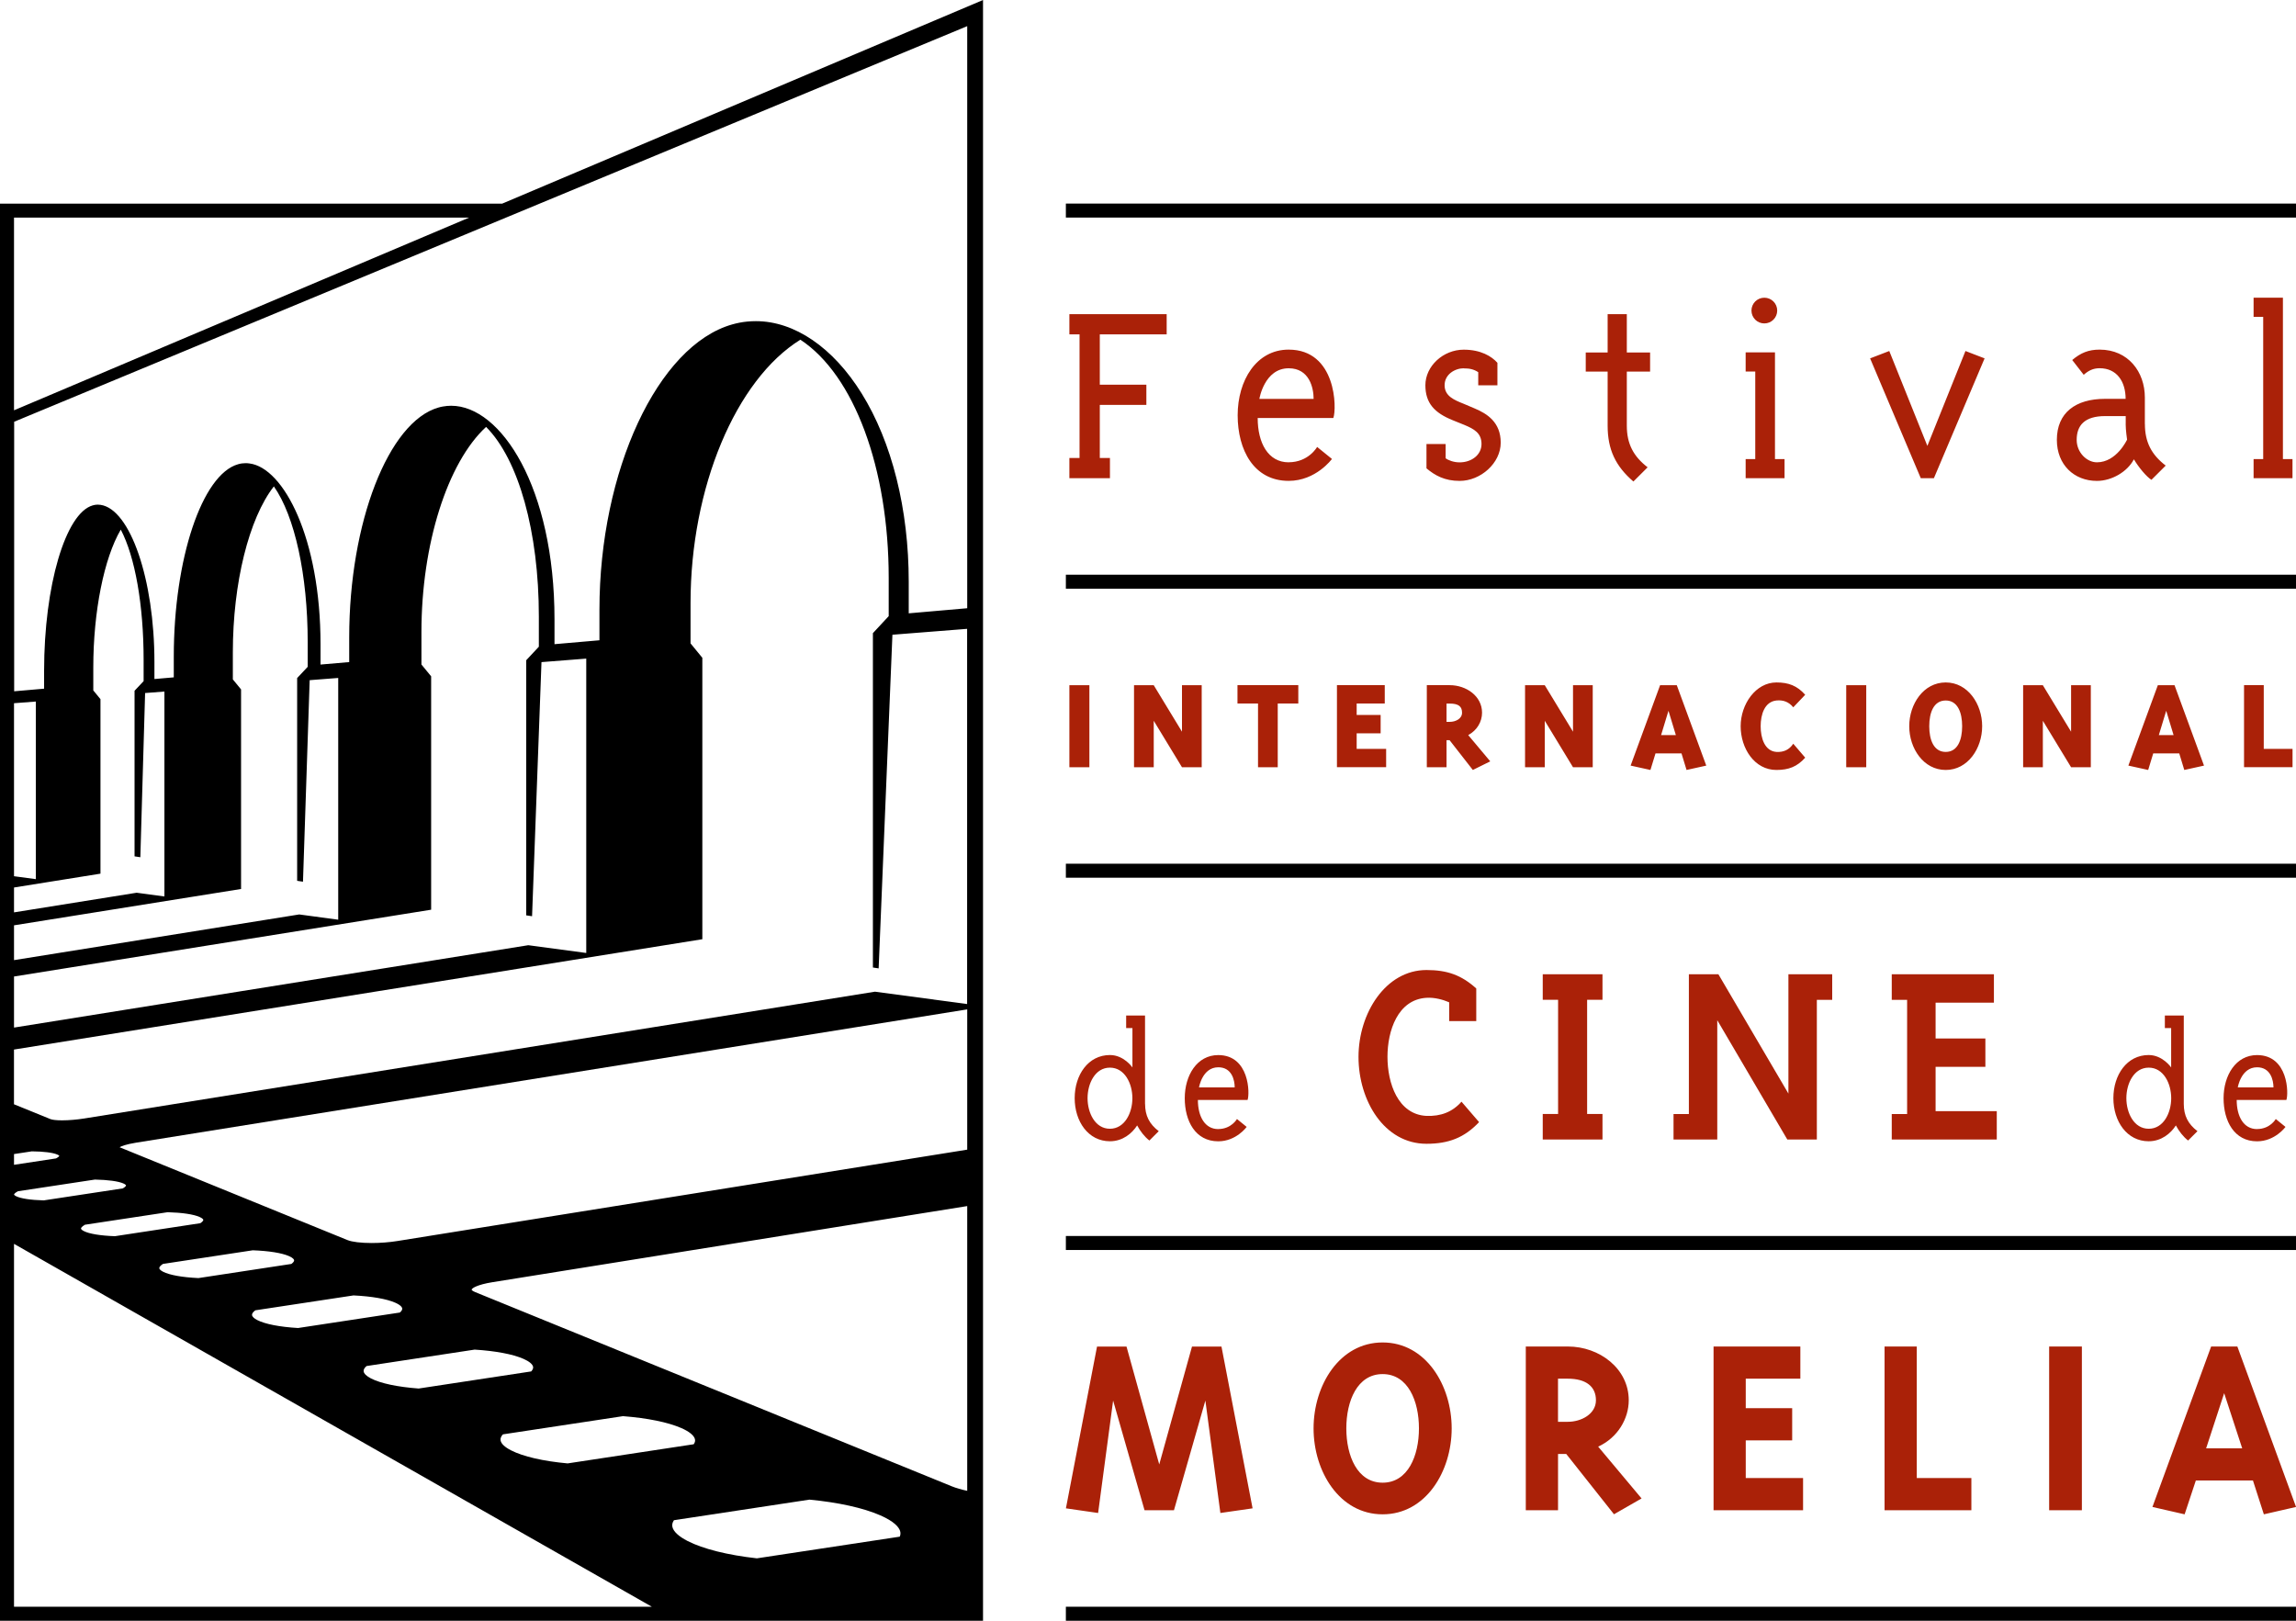 <svg width="136" height="96" viewBox="0 0 136 96" fill="none" xmlns="http://www.w3.org/2000/svg">
<g id="logo-ficm" clip-path="url(#clip0_251_4147)">
<path id="Vector" d="M29.744 12.061H0V96.003H58.228V0L29.747 12.061H29.744ZM31.466 81.233L24.799 82.246C23.549 82.153 22.545 81.942 21.976 81.649C21.709 81.511 21.553 81.362 21.539 81.224C21.527 81.128 21.586 81.022 21.712 80.914L28.115 79.941C29.35 80.018 30.375 80.211 31.003 80.486C31.346 80.636 31.548 80.805 31.578 80.961C31.592 81.046 31.554 81.136 31.466 81.23V81.233ZM36.915 83.884C38.35 83.995 39.571 84.244 40.355 84.587C40.824 84.791 41.112 85.026 41.164 85.246C41.188 85.345 41.164 85.445 41.091 85.547L33.623 86.681C32.17 86.549 30.982 86.273 30.269 85.907C29.893 85.714 29.679 85.509 29.65 85.313C29.632 85.199 29.679 85.082 29.788 84.961L36.912 83.881L36.915 83.884ZM23.684 77.745L17.654 78.662C16.562 78.597 15.705 78.43 15.242 78.193C15.045 78.093 14.936 77.985 14.928 77.888C14.922 77.809 14.992 77.71 15.124 77.613L20.94 76.731C22.023 76.784 22.898 76.936 23.411 77.162C23.751 77.311 23.816 77.44 23.825 77.505C23.837 77.593 23.76 77.68 23.684 77.745ZM5.018 72.546L9.93 71.802C10.79 71.826 11.462 71.925 11.82 72.084C11.978 72.154 12.04 72.218 12.043 72.259C12.043 72.297 11.999 72.365 11.867 72.453L6.805 73.223C5.951 73.194 5.279 73.082 4.962 72.918C4.842 72.857 4.798 72.801 4.798 72.769C4.798 72.728 4.857 72.646 5.021 72.552L5.018 72.546ZM2.591 71.102C1.819 71.082 1.221 70.991 0.951 70.853C0.854 70.804 0.833 70.766 0.833 70.754C0.833 70.754 0.833 70.681 1.062 70.561L5.622 69.869C6.391 69.884 7.002 69.966 7.304 70.098C7.436 70.156 7.465 70.203 7.465 70.218C7.465 70.235 7.433 70.3 7.277 70.391L2.591 71.102ZM9.646 74.866L14.972 74.058C15.931 74.093 16.694 74.216 17.12 74.403C17.381 74.517 17.419 74.614 17.422 74.649C17.428 74.708 17.369 74.784 17.26 74.866L11.755 75.704C10.787 75.659 10.045 75.525 9.66 75.329C9.519 75.255 9.437 75.179 9.434 75.115C9.434 75.047 9.508 74.96 9.646 74.869V74.866ZM23.531 73.51C23.059 73.586 22.519 73.627 22.011 73.627C21.383 73.627 20.852 73.562 20.585 73.454L7.084 67.954C7.184 67.892 7.459 67.781 8.058 67.684L57.292 59.788V68.097L23.531 73.51ZM0.83 12.89H27.786L0.83 24.303V12.89ZM0.83 24.985L57.292 1.549V36.027L53.827 36.329V34.46C53.827 30.158 52.835 26.192 51.036 23.299C49.346 20.581 47.063 19.023 44.774 19.023C44.598 19.023 44.419 19.031 44.246 19.049C43.955 19.078 43.662 19.134 43.374 19.216C38.961 20.463 35.507 27.891 35.507 36.121V37.925L32.845 38.156V36.692C32.845 28.875 29.67 24.034 26.727 24.034C26.563 24.034 26.398 24.048 26.237 24.078C26.149 24.092 26.061 24.113 25.973 24.139C23.009 24.98 20.685 30.957 20.685 37.749V39.217L18.986 39.363V38.165C18.986 31.883 16.803 27.712 14.781 27.452C14.704 27.44 14.628 27.434 14.552 27.434C14.402 27.434 14.253 27.454 14.103 27.498C11.967 28.102 10.294 33.107 10.294 38.891V40.121L9.147 40.221V39.211C9.147 34.331 7.715 30.155 5.954 29.903C5.901 29.894 5.845 29.891 5.793 29.891C5.731 29.891 5.666 29.897 5.605 29.909C5.567 29.915 5.529 29.924 5.493 29.935C3.879 30.392 2.612 34.697 2.612 39.735V40.792L0.839 40.947V24.983L0.83 24.985ZM0.83 41.653L2.122 41.554V52.074L0.83 51.901V41.653ZM0.83 52.569L5.951 51.749V41.413L5.526 40.895V39.53C5.526 36.229 6.159 33.066 7.154 31.37C8.002 32.984 8.507 35.84 8.507 39.085V40.344L7.97 40.915V50.724L8.313 50.776L8.595 41.05L9.739 40.962V53.099L8.093 52.879L0.83 54.042V52.572V52.569ZM0.83 54.809L14.279 52.657V40.836L13.792 40.242V38.64C13.792 34.536 14.743 30.708 16.222 28.811C17.46 30.571 18.226 34.071 18.226 38.019V39.498L17.601 40.163V52.173L17.947 52.226L18.343 40.288L20.034 40.157V54.476L17.724 54.165L0.83 56.871V54.809ZM0.83 57.841L25.538 53.884V40.06L24.963 39.36V37.436C24.963 32.255 26.498 27.399 28.793 25.287C30.724 27.223 31.918 31.505 31.918 36.513V38.306L31.17 39.108V54.218L31.516 54.27L32.074 39.219L34.726 39.011V56.447L31.293 55.987L0.83 60.866V57.838V57.841ZM0.83 62.167L41.602 55.632V38.962L40.903 38.109V35.714C40.903 28.893 43.574 22.499 47.409 20.121C50.59 22.212 52.641 27.736 52.641 34.232V36.496L51.705 37.503V57.308L52.045 57.36L52.861 37.597L57.286 37.248V59.472L51.828 58.74L4.98 66.252C4.551 66.32 4.079 66.361 3.68 66.361C3.354 66.361 3.102 66.334 2.987 66.287L0.828 65.409V62.167H0.83ZM0.83 68.358L1.887 68.197C2.588 68.203 3.137 68.273 3.395 68.387C3.495 68.431 3.513 68.463 3.513 68.463C3.513 68.466 3.495 68.525 3.319 68.616L0.83 68.994V68.355V68.358ZM0.83 95.171V73.677L38.611 95.171H0.83ZM53.295 91.021L44.833 92.304C43.101 92.111 41.646 91.747 40.73 91.279C40.202 91.006 39.891 90.719 39.829 90.444C39.8 90.309 39.829 90.178 39.92 90.046L47.946 88.827C49.648 88.989 51.136 89.317 52.139 89.756C52.978 90.122 53.24 90.459 53.313 90.675C53.351 90.793 53.345 90.907 53.295 91.021ZM28.141 76.532C27.965 76.459 27.933 76.4 27.936 76.389C27.945 76.307 28.262 76.093 29.174 75.947L57.292 71.439V88.306C56.937 88.23 56.626 88.139 56.374 88.037L28.141 76.532Z" fill="black"/>
<path id="Vector_2" d="M136 12.058H63.135V12.887H136V12.058Z" fill="black"/>
<path id="Vector_3" d="M136 95.171H63.135V96H136V95.171Z" fill="black"/>
<path id="Vector_4" d="M136 34.041H63.135V34.87H136V34.041Z" fill="black"/>
<path id="Vector_5" d="M136 51.16H63.135V51.989H136V51.16Z" fill="black"/>
<path id="Vector_6" d="M136 73.211H63.135V74.04H136V73.211Z" fill="black"/>
<path id="Vector_7" fill-rule="evenodd" clip-rule="evenodd" d="M76.331 27.384C75.113 27.384 74.497 26.233 74.497 24.76H78.978C79.189 24.192 79.157 20.709 76.331 20.709C74.415 20.709 73.311 22.54 73.311 24.596C73.311 26.652 74.268 28.483 76.331 28.483C77.954 28.483 78.896 27.185 78.896 27.185L78.018 26.473C78.018 26.473 77.516 27.381 76.331 27.381V27.384ZM77.81 23.627H74.597C74.597 23.627 74.89 21.814 76.334 21.814C77.552 21.814 77.81 22.965 77.81 23.627ZM86.704 21.814C86.185 21.814 85.569 22.171 85.569 22.818C85.569 23.465 86.138 23.694 86.704 23.919L87.353 24.195C88.083 24.502 88.893 25.006 88.893 26.219C88.893 27.431 87.708 28.485 86.458 28.485C85.566 28.485 84.996 28.16 84.495 27.741V26.301H85.63V27.144C85.777 27.258 86.1 27.387 86.458 27.387C87.156 27.387 87.755 26.951 87.755 26.301C87.755 25.65 87.317 25.41 86.734 25.167L86.053 24.892C84.964 24.455 84.43 23.873 84.43 22.818C84.43 21.685 85.486 20.712 86.701 20.712C87.708 20.712 88.356 21.102 88.697 21.491V22.821H87.561V22.045C87.285 21.866 87.042 21.82 86.701 21.82L86.704 21.814ZM97.597 27.677L96.752 28.521C95.695 27.613 95.226 26.626 95.226 25.217V22.01H93.929V20.877H95.226V18.61H96.362V20.877H97.741V22.01H96.362V25.217C96.362 26.286 96.752 27.03 97.594 27.68L97.597 27.677ZM105.27 18.396C105.27 17.974 104.93 17.634 104.507 17.634C104.085 17.634 103.745 17.974 103.745 18.396C103.745 18.817 104.085 19.157 104.507 19.157C104.93 19.157 105.27 18.817 105.27 18.396ZM105.138 27.191V20.873H103.401V22.007H103.97V27.191H103.401V28.324H105.705V27.191H105.135H105.138ZM117.554 21.228L114.552 28.324H113.774L110.773 21.228L111.908 20.791L114.165 26.412L116.421 20.791L117.557 21.228H117.554ZM127.047 25.117V23.545C127.047 22.022 126.058 20.709 124.368 20.709C123.702 20.709 123.247 20.903 122.745 21.325L123.426 22.2C123.702 21.957 123.978 21.811 124.368 21.811C125.389 21.811 125.908 22.604 125.908 23.624H124.691C122.939 23.624 121.835 24.45 121.835 26.055C121.835 27.528 122.857 28.485 124.206 28.485C125.084 28.485 126.008 27.95 126.398 27.206C126.674 27.674 127.144 28.242 127.437 28.421L128.282 27.578C127.437 26.93 127.05 26.183 127.05 25.114L127.047 25.117ZM125.911 25.117C125.911 25.475 125.994 26.04 125.994 26.04C125.994 26.04 125.377 27.384 124.209 27.384C123.608 27.384 123.009 26.801 123.009 26.055C123.009 25.196 123.479 24.646 124.696 24.646H125.914V25.114L125.911 25.117ZM135.792 27.191V28.324H133.488V27.191H134.057V18.768H133.488V17.634H135.225V27.191H135.795H135.792ZM63.343 28.324V27.127H63.945V19.805H63.343V18.607H69.106V19.805H65.145V22.786H67.903V23.984H65.145V27.127H65.746V28.324H63.343Z" fill="#AA2108"/>
<path id="Vector_8" fill-rule="evenodd" clip-rule="evenodd" d="M64.528 45.446H63.343V40.587H64.528V45.446ZM70.013 45.446H71.181V40.587H70.013V43.34L68.34 40.587H67.172V45.446H68.34V42.693L70.013 45.446ZM75.685 45.446V41.671H76.903V40.584H73.3V41.671H74.517V45.446H75.685ZM80.36 44.359V43.437H81.78V42.35H80.36V41.671H82.024V40.584H79.192V45.443H82.106V44.357H80.36V44.359ZM88.271 45.098L87.241 45.607L85.862 43.841H85.683V45.446H84.515V40.584H85.871C86.854 40.584 87.787 41.232 87.787 42.213C87.787 42.749 87.493 43.258 86.968 43.542L88.274 45.098H88.271ZM85.871 42.758C86.229 42.758 86.602 42.57 86.602 42.216C86.602 41.861 86.414 41.674 85.871 41.674H85.683V42.76H85.871V42.758ZM93.175 45.446H94.343V40.587H93.175V43.34L91.502 40.587H90.334V45.446H91.502V42.693L93.175 45.446ZM96.587 45.349L98.333 40.587H99.322L101.068 45.349L99.9 45.607L99.601 44.626H98.061L97.761 45.607L96.593 45.349H96.587ZM98.389 43.542H99.267L98.829 42.101L98.392 43.542H98.389ZM105.223 40.423C103.997 40.423 103.105 41.712 103.105 43.015C103.105 44.319 103.918 45.607 105.223 45.607C105.945 45.607 106.45 45.414 106.928 44.878L106.221 44.052C105.986 44.409 105.652 44.562 105.223 44.538C104.525 44.488 104.29 43.712 104.29 43.015C104.29 42.318 104.525 41.565 105.223 41.492C105.637 41.451 105.963 41.58 106.221 41.896L106.928 41.153C106.45 40.617 105.945 40.423 105.223 40.423ZM110.544 40.587H109.358V45.446H110.544V40.587ZM117.41 43.015C117.41 44.327 116.565 45.607 115.251 45.607C113.936 45.607 113.091 44.327 113.091 43.015C113.091 41.703 113.936 40.423 115.251 40.423C116.565 40.423 117.41 41.703 117.41 43.015ZM115.251 44.538C115.958 44.538 116.225 43.827 116.225 43.015C116.225 42.204 115.958 41.492 115.251 41.492C114.543 41.492 114.276 42.204 114.276 43.015C114.276 43.827 114.543 44.538 115.251 44.538ZM122.678 45.446H123.846V40.587H122.678V43.34L121.005 40.587H119.837V45.446H121.005V42.693L122.678 45.446ZM126.07 45.349L127.816 40.587H128.805L130.551 45.349L129.383 45.607L129.084 44.626H127.543L127.244 45.607L126.076 45.349H126.07ZM127.872 43.542H128.749L128.312 42.101L127.875 43.542H127.872ZM134.09 44.359V40.584H132.922V45.443H135.795V44.357H134.09V44.359Z" fill="#AA2108"/>
<path id="Vector_9" fill-rule="evenodd" clip-rule="evenodd" d="M116.771 87.547V89.454H111.629V79.757H113.537V87.547H116.771ZM67.792 89.454H69.538L71.398 82.958L72.287 89.618L74.195 89.343L72.352 79.76H70.606L68.666 86.742L66.727 79.76H64.981L63.138 89.343L65.045 89.618L65.934 82.958L67.795 89.454H67.792ZM85.988 84.607C85.988 87.161 84.451 89.697 81.898 89.697C79.345 89.697 77.807 87.161 77.807 84.607C77.807 82.053 79.342 79.517 81.898 79.517C84.454 79.517 85.988 82.053 85.988 84.607ZM81.898 87.823C83.4 87.823 84.049 86.224 84.049 84.607C84.049 82.99 83.403 81.391 81.898 81.391C80.392 81.391 79.747 82.99 79.747 84.607C79.747 86.224 80.392 87.823 81.898 87.823ZM92.286 89.454H90.378V79.757H92.87C94.745 79.757 96.476 81.066 96.476 82.941C96.476 84.024 95.83 85.155 94.665 85.688L97.236 88.757L95.602 89.694L92.773 86.121H92.288V89.451L92.286 89.454ZM92.867 84.217C93.677 84.217 94.533 83.749 94.533 82.941C94.533 82.132 93.952 81.663 92.867 81.663H92.286V84.217H92.867ZM103.407 87.547V85.316H106.157V83.409H103.407V81.663H106.641V79.757H101.5V89.454H106.802V87.547H103.407ZM123.317 79.757H121.378V89.454H123.317V79.757ZM130.067 87.694L129.403 89.697L127.496 89.261L130.973 79.757H132.526L136.003 89.261L134.096 89.697L133.45 87.694H130.07H130.067ZM130.68 85.787H132.813L131.745 82.522L130.677 85.787H130.68Z" fill="#AA2108"/>
<path id="Vector_10" fill-rule="evenodd" clip-rule="evenodd" d="M87.444 60.483H85.841V59.373L85.751 59.334C85.504 59.229 84.99 59.068 84.483 59.103C82.793 59.214 82.185 61.054 82.185 62.6C82.185 64.146 82.796 66.006 84.486 66.097C85.343 66.129 86.029 65.868 86.569 65.256L87.611 66.466C86.742 67.386 85.809 67.749 84.495 67.749C81.992 67.749 80.469 65.192 80.469 62.603C80.469 60.014 82.077 57.457 84.495 57.457C85.718 57.457 86.563 57.753 87.444 58.55V60.485V60.483ZM94.011 65.983V59.22H94.921V57.706H91.382V59.22H92.291V65.983H91.382V67.497H94.921V65.983H94.011ZM99.126 67.497H101.72V60.43L105.869 67.497H107.618V59.223H108.528V57.709H105.934V64.776L101.787 57.709H100.038V65.986H99.129V67.5L99.126 67.497ZM112.058 67.497H118.276V65.816H114.652V63.192H117.601V61.511H114.652V59.39H118.106V57.709H112.055V59.223H112.965V65.986H112.055V67.5L112.058 67.497Z" fill="#AA2108"/>
<path id="Vector_11" fill-rule="evenodd" clip-rule="evenodd" d="M67.824 65.388V60.152H66.706V60.895H67.078V63.227C67.078 63.227 66.576 62.492 65.746 62.492C64.455 62.492 63.657 63.672 63.657 65.046C63.657 66.419 64.455 67.6 65.746 67.6C66.503 67.6 67.058 67.131 67.357 66.662C67.539 67.002 67.794 67.333 68.082 67.556L68.636 67.002C68.082 66.577 67.827 66.088 67.827 65.385L67.824 65.388ZM65.743 63.239C66.618 63.239 67.075 64.176 67.075 65.049C67.075 65.921 66.618 66.859 65.743 66.859C64.869 66.859 64.42 65.921 64.42 65.049C64.42 64.176 64.869 63.239 65.743 63.239ZM72.161 66.879C71.363 66.879 70.955 66.123 70.955 65.154H73.898C74.036 64.782 74.015 62.495 72.161 62.495C70.902 62.495 70.177 63.698 70.177 65.049C70.177 66.399 70.805 67.603 72.161 67.603C73.226 67.603 73.845 66.75 73.845 66.75L73.27 66.282C73.27 66.282 72.938 66.876 72.161 66.876V66.879ZM73.132 64.41H71.022C71.022 64.41 71.213 63.218 72.164 63.218C72.965 63.218 73.135 63.974 73.135 64.41H73.132ZM129.353 65.388V60.152H128.232V60.895H128.605V63.227C128.605 63.227 128.103 62.492 127.273 62.492C125.982 62.492 125.183 63.672 125.183 65.046C125.183 66.419 125.984 67.6 127.273 67.6C128.03 67.6 128.584 67.131 128.884 66.662C129.066 67.002 129.321 67.333 129.608 67.556L130.163 67.002C129.608 66.577 129.353 66.088 129.353 65.385V65.388ZM127.276 63.239C128.15 63.239 128.608 64.176 128.608 65.049C128.608 65.921 128.15 66.859 127.276 66.859C126.401 66.859 125.952 65.921 125.952 65.049C125.952 64.176 126.401 63.239 127.276 63.239ZM133.693 66.879C132.892 66.879 132.487 66.123 132.487 65.154H135.43C135.568 64.782 135.548 62.495 133.693 62.495C132.434 62.495 131.71 63.698 131.71 65.049C131.71 66.399 132.338 67.603 133.693 67.603C134.758 67.603 135.378 66.75 135.378 66.75L134.802 66.282C134.802 66.282 134.471 66.876 133.693 66.876V66.879ZM134.662 64.41H132.552C132.552 64.41 132.742 63.218 133.693 63.218C134.491 63.218 134.665 63.974 134.665 64.41H134.662Z" fill="#AA2108"/>
</g>
<defs>
<clipPath id="clip0_251_4147">
<rect width="136" height="96" fill="white"/>
</clipPath>
</defs>
</svg>
